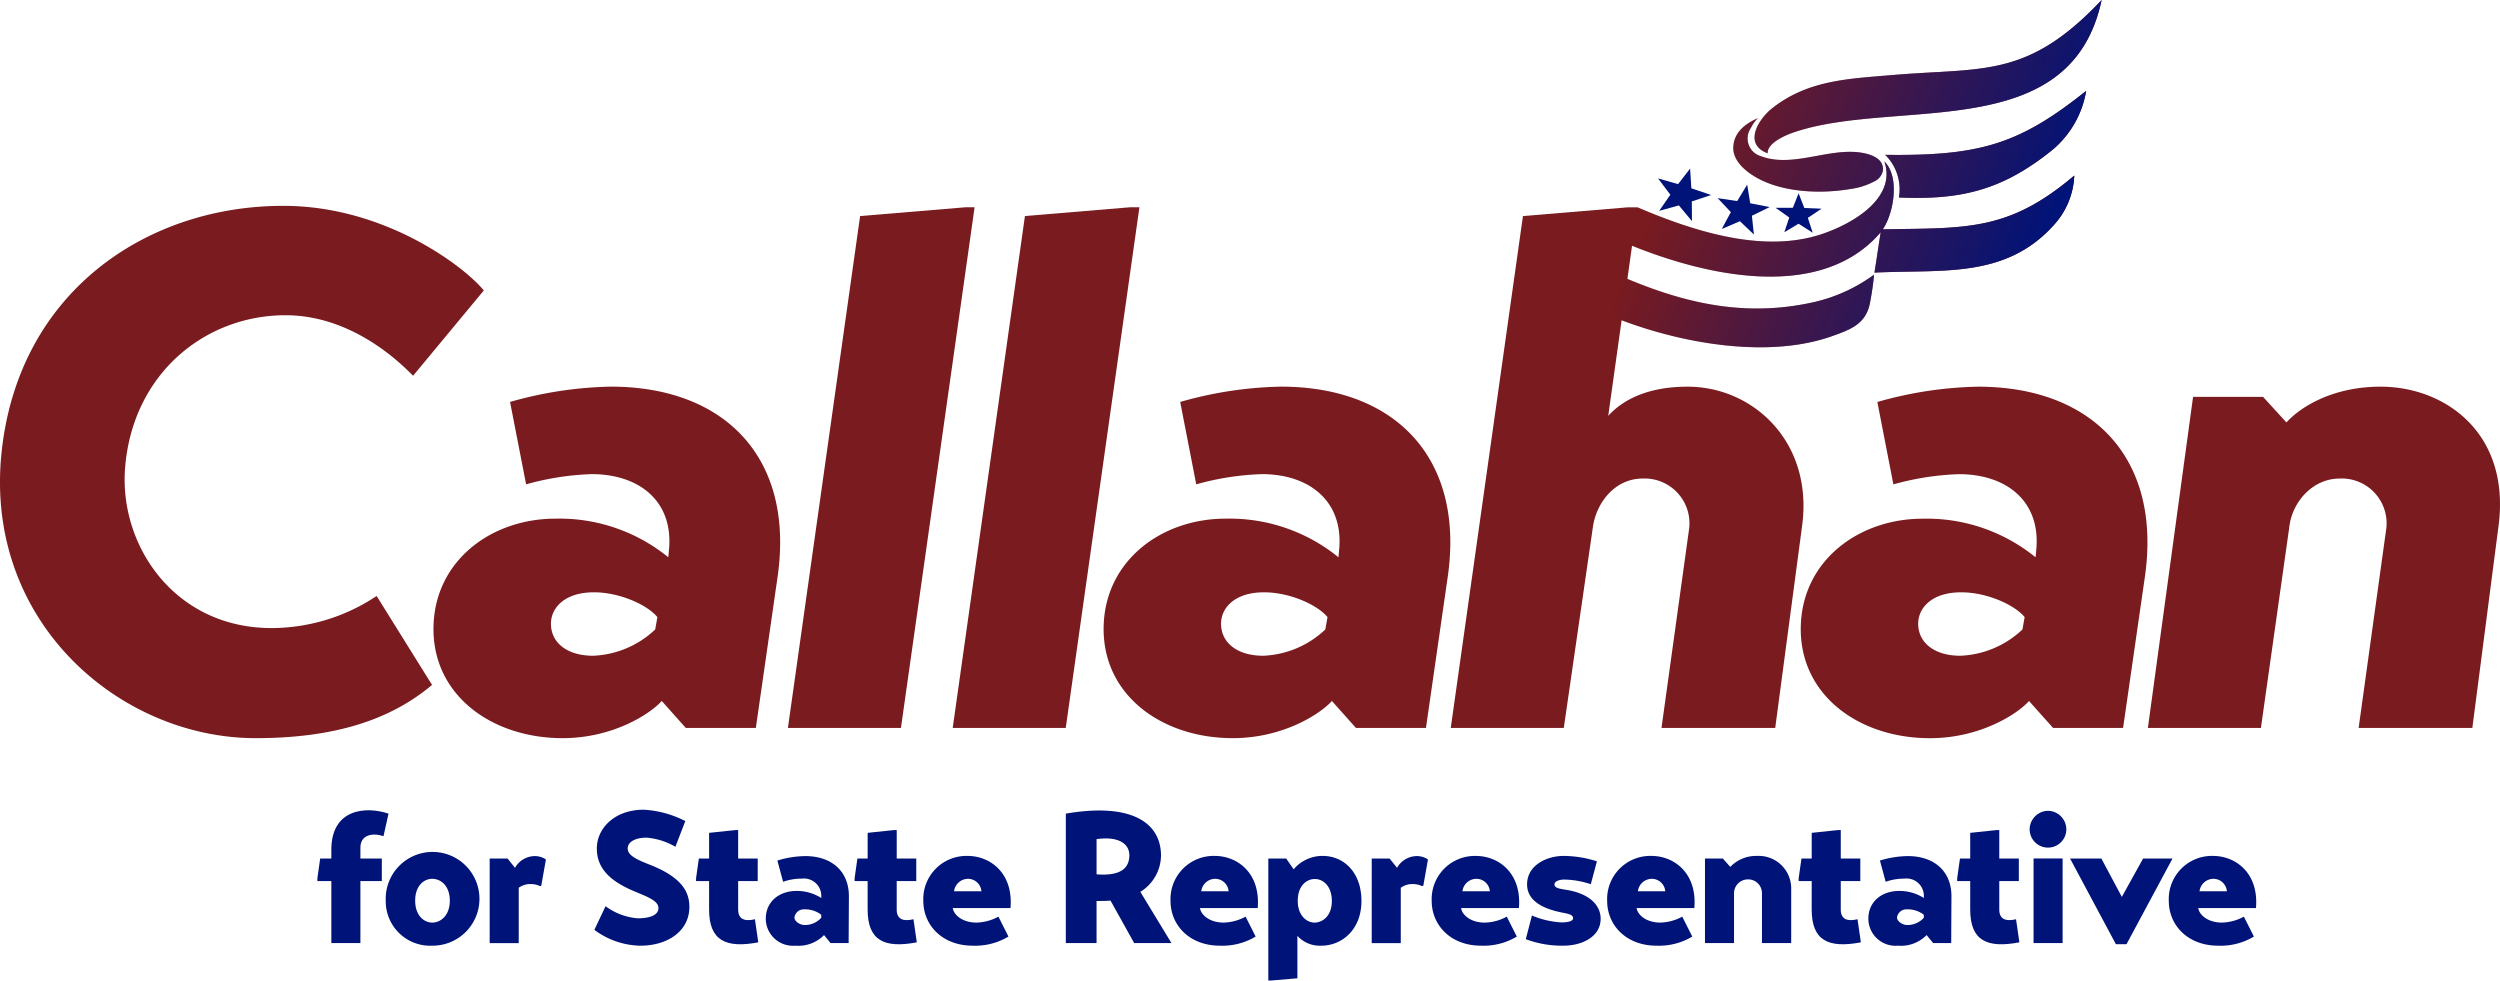 <svg xmlns="http://www.w3.org/2000/svg" xmlns:xlink="http://www.w3.org/1999/xlink" width="304.319" height="119.356" viewBox="0 0 304.319 119.356">
  <defs>
    <linearGradient id="linear-gradient" x1="0.216" y1="0.374" x2="0.92" y2="0.577" gradientUnits="objectBoundingBox">
      <stop offset="0" stop-color="#001378" stop-opacity="0"/>
      <stop offset="0.997" stop-color="#001378"/>
    </linearGradient>
  </defs>
  <g id="Group_7" data-name="Group 7" transform="translate(-97.598 -193.08)">
    <g id="Group_2" data-name="Group 2" transform="translate(136.231 291.644)">
      <g id="Group_1" data-name="Group 1" transform="translate(0 0)">
        <path id="Path_1" data-name="Path 1" d="M176.26,386.406h2.607v2.743H176.26v7.55h-3.537v-7.55h-1.7v-.34l.34-2.4h1.36v-1.088c0-4.92,4.127-5.328,6.961-4.376l-.612,2.743c-1.247-.43-2.834-.226-2.811,1.429Z" transform="translate(-171.022 -380.466)" fill="#001378"/>
        <path id="Path_2" data-name="Path 2" d="M186.838,396.538a5.706,5.706,0,1,1,5.668,5.486A5.412,5.412,0,0,1,186.838,396.538Zm7.8,0c0-1.814-1.111-2.653-2.131-2.653s-2.086.839-2.086,2.653,1.065,2.674,2.086,2.674S194.638,398.351,194.638,396.538Z" transform="translate(-178.516 -385.472)" fill="#001378"/>
        <path id="Path_3" data-name="Path 3" d="M213.969,392.568a2.8,2.8,0,0,1,2.312-1.429,2.45,2.45,0,0,1,1.451.408l-.567,3.2-.158.045a2.622,2.622,0,0,0-1.134-.249,2.353,2.353,0,0,0-1.451.454v6.734h-3.537V391.433h2.177Z" transform="translate(-189.911 -385.493)" fill="#001378"/>
        <path id="Path_4" data-name="Path 4" d="M244.968,384.92a8.293,8.293,0,0,0-3.515-1.111c-1.247,0-2.29.454-2.29,1.315s1.111,1.361,2.743,2c3.945,1.564,4.806,3.378,4.762,5.237-.068,2.9-2.743,4.625-6.031,4.6a9.651,9.651,0,0,1-5.532-1.927l1.36-2.88a7.573,7.573,0,0,0,3.923,1.474c1.065,0,2.517-.226,2.517-1.247,0-1.065-1.973-1.564-3.6-2.335-2.358-1.111-3.9-2.562-3.9-4.921,0-2.426,2.131-4.716,5.713-4.716a12.509,12.509,0,0,1,5.056,1.383Z" transform="translate(-201.387 -380.408)" fill="#001378"/>
        <path id="Path_5" data-name="Path 5" d="M263.759,394.787c0,1.269.907,1.451,2.04,1.179l.408,2.812c-3.945.748-5.986-.2-5.986-3.99v-3.47h-1.587v-.34l.34-2.4h1.247v-3.129l3.22-.34h.317v3.469h2.38v2.743h-2.38Z" transform="translate(-212.537 -382.634)" fill="#001378"/>
        <path id="Path_6" data-name="Path 6" d="M284.843,401.726h-2.2l-.793-.975a4.365,4.365,0,0,1-3.492,1.292,3.308,3.308,0,0,1-3.6-3.287c0-2.041,1.587-3.378,3.764-3.378a5.561,5.561,0,0,1,2.993.862v-.318a2.112,2.112,0,0,0-2.38-2.04,6.611,6.611,0,0,0-2.267.385l-.7-2.585a11.852,11.852,0,0,1,3.492-.544c3.31.045,5.237,2.018,5.215,4.92Zm-3.333-3.446a3.16,3.16,0,0,0-2.063-.658,1.141,1.141,0,0,0-1.2,1c0,.454.658.907,1.247.907a2.675,2.675,0,0,0,2.018-.884Z" transform="translate(-220.174 -385.492)" fill="#001378"/>
        <path id="Path_7" data-name="Path 7" d="M300.434,394.787c0,1.269.907,1.451,2.041,1.179l.408,2.812c-3.945.748-5.986-.2-5.986-3.99v-3.47H295.31v-.34l.34-2.4H296.9v-3.129l3.219-.34h.317v3.469h2.381v2.743h-2.381Z" transform="translate(-229.915 -382.634)" fill="#001378"/>
        <path id="Path_8" data-name="Path 8" d="M320.349,398.487l1.224,2.426a7.861,7.861,0,0,1-4.353,1.111c-3.718,0-6.009-2.517-6.009-5.442a5.255,5.255,0,0,1,5.374-5.486c2.834,0,5.6,2.153,5.237,6.348h-7.028c.136.862,1.2,1.768,2.88,1.768A5.8,5.8,0,0,0,320.349,398.487Zm-5.4-3.084h3.333a1.643,1.643,0,0,0-1.678-1.519A1.725,1.725,0,0,0,314.954,395.4Z" transform="translate(-237.45 -385.472)" fill="#001378"/>
        <path id="Path_9" data-name="Path 9" d="M353.25,390.494l3.787,6.235H352.5l-2.88-5.169c-.544.045-1.088.045-1.7.045v5.124h-3.741V380.971c7.936-1.36,11.586,1.066,11.586,5.124A5.264,5.264,0,0,1,353.25,390.494Zm-5.328-2.132c2.97.227,3.99-.771,3.99-2.335,0-1.36-1.292-2.336-3.99-1.95Z" transform="translate(-253.072 -380.495)" fill="#001378"/>
        <path id="Path_10" data-name="Path 10" d="M377.538,398.487l1.224,2.426a7.861,7.861,0,0,1-4.353,1.111c-3.718,0-6.008-2.517-6.008-5.442a5.255,5.255,0,0,1,5.373-5.486c2.834,0,5.6,2.153,5.237,6.348h-7.028c.136.862,1.2,1.768,2.88,1.768A5.8,5.8,0,0,0,377.538,398.487Zm-5.4-3.084h3.333a1.643,1.643,0,0,0-1.678-1.519A1.725,1.725,0,0,0,372.142,395.4Z" transform="translate(-264.548 -385.472)" fill="#001378"/>
        <path id="Path_11" data-name="Path 11" d="M402.363,396.582c0,3.469-2.358,5.442-4.9,5.442a3.679,3.679,0,0,1-2.9-1.2v5.17l-3.22.272h-.317V391.413H393.2l.907,1.315a4.59,4.59,0,0,1,3.537-1.632C400.231,391.1,402.363,393.114,402.363,396.582Zm-7.754,0c0,1.723,1.043,2.63,2.04,2.63.952,0,2.109-.77,2.109-2.63,0-1.814-1.066-2.676-2.063-2.676C395.742,393.907,394.609,394.655,394.609,396.582Z" transform="translate(-275.269 -385.472)" fill="#001378"/>
        <path id="Path_12" data-name="Path 12" d="M418.028,392.568a2.8,2.8,0,0,1,2.313-1.429,2.454,2.454,0,0,1,1.451.408l-.567,3.2-.158.045a2.622,2.622,0,0,0-1.134-.249,2.353,2.353,0,0,0-1.451.454v6.734h-3.537V391.433h2.177Z" transform="translate(-286.602 -385.493)" fill="#001378"/>
        <path id="Path_13" data-name="Path 13" d="M437.959,398.487l1.225,2.426a7.864,7.864,0,0,1-4.353,1.111c-3.718,0-6.008-2.517-6.008-5.442A5.255,5.255,0,0,1,434.2,391.1c2.834,0,5.6,2.153,5.237,6.348H432.4c.136.862,1.2,1.768,2.88,1.768A5.8,5.8,0,0,0,437.959,398.487Zm-5.4-3.084H435.9a1.644,1.644,0,0,0-1.678-1.519A1.725,1.725,0,0,0,432.563,395.4Z" transform="translate(-293.178 -385.472)" fill="#001378"/>
        <path id="Path_14" data-name="Path 14" d="M458.5,394.542a10.559,10.559,0,0,0-3.242-.567c-.567,0-1.179.2-1.179.59,0,.408.544.522,1.292.635,3.287.5,4.33,2.131,4.33,3.537,0,2.245-2.335,3.287-4.534,3.287a12.494,12.494,0,0,1-4.58-.794l.748-2.879a10.563,10.563,0,0,0,3.627.839c.545,0,1.383-.091,1.383-.5,0-.453-.567-.544-1.36-.7-2.608-.521-4.24-1.587-4.24-3.424,0-2.358,2.426-3.468,4.444-3.468a13.5,13.5,0,0,1,4.058.657Z" transform="translate(-303.49 -385.472)" fill="#001378"/>
        <path id="Path_15" data-name="Path 15" d="M478.555,398.487l1.224,2.426a7.861,7.861,0,0,1-4.353,1.111c-3.718,0-6.008-2.517-6.008-5.442a5.255,5.255,0,0,1,5.373-5.486c2.834,0,5.6,2.153,5.237,6.348H473c.136.862,1.2,1.768,2.879,1.768A5.8,5.8,0,0,0,478.555,398.487Zm-5.4-3.084h3.333a1.643,1.643,0,0,0-1.678-1.519A1.725,1.725,0,0,0,473.158,395.4Z" transform="translate(-312.414 -385.472)" fill="#001378"/>
        <path id="Path_16" data-name="Path 16" d="M495.126,392.434a4.342,4.342,0,0,1,3.265-1.337,3.958,3.958,0,0,1,4.149,3.854v6.756h-3.559v-6.1a1.673,1.673,0,0,0-1.7-1.655,1.7,1.7,0,0,0-1.7,1.61v6.144h-3.537V391.413h2.177Z" transform="translate(-323.135 -385.472)" fill="#001378"/>
        <path id="Path_17" data-name="Path 17" d="M518.844,394.787c0,1.269.907,1.451,2.04,1.179l.408,2.812c-3.945.748-5.986-.2-5.986-3.99v-3.47H513.72v-.34l.34-2.4h1.247v-3.129l3.22-.34h.318v3.469h2.38v2.743h-2.38Z" transform="translate(-333.406 -382.634)" fill="#001378"/>
        <path id="Path_18" data-name="Path 18" d="M539.927,401.726h-2.2l-.794-.975a4.365,4.365,0,0,1-3.492,1.292,3.308,3.308,0,0,1-3.6-3.287c0-2.041,1.587-3.378,3.764-3.378a5.561,5.561,0,0,1,2.993.862v-.318a2.112,2.112,0,0,0-2.381-2.04,6.614,6.614,0,0,0-2.267.385l-.7-2.585a11.856,11.856,0,0,1,3.492-.544c3.31.045,5.237,2.018,5.214,4.92Zm-3.333-3.446a3.163,3.163,0,0,0-2.063-.658,1.141,1.141,0,0,0-1.2,1c0,.454.658.907,1.247.907a2.676,2.676,0,0,0,2.018-.884Z" transform="translate(-341.044 -385.492)" fill="#001378"/>
        <path id="Path_19" data-name="Path 19" d="M555.518,394.787c0,1.269.907,1.451,2.04,1.179l.408,2.812c-3.945.748-5.986-.2-5.986-3.99v-3.47h-1.587v-.34l.34-2.4h1.247v-3.129l3.22-.34h.318v3.469h2.38v2.743h-2.38Z" transform="translate(-350.784 -382.634)" fill="#001378"/>
        <path id="Path_20" data-name="Path 20" d="M569.381,380.667a2.264,2.264,0,0,1,2.244,2.245,2.233,2.233,0,0,1-4.466,0A2.275,2.275,0,0,1,569.381,380.667Zm-1.746,5.8h3.537v10.294h-3.537Z" transform="translate(-358.728 -380.531)" fill="#001378"/>
        <path id="Path_21" data-name="Path 21" d="M588.98,391.7l-5.6,10.43h-1.293l-5.577-10.43h3.809l2.493,4.671L585.4,391.7Z" transform="translate(-363.159 -385.758)" fill="#001378"/>
        <path id="Path_22" data-name="Path 22" d="M608.489,398.487l1.224,2.426a7.861,7.861,0,0,1-4.353,1.111c-3.719,0-6.008-2.517-6.008-5.442a5.255,5.255,0,0,1,5.373-5.486c2.834,0,5.6,2.153,5.238,6.348h-7.029c.136.862,1.2,1.768,2.88,1.768A5.8,5.8,0,0,0,608.489,398.487Zm-5.4-3.084h3.333a1.643,1.643,0,0,0-1.678-1.519A1.725,1.725,0,0,0,603.092,395.4Z" transform="translate(-373.982 -385.472)" fill="#001378"/>
      </g>
    </g>
    <g id="Group_3" data-name="Group 3" transform="translate(97.598 218.136)">
      <path id="Path_23" data-name="Path 23" d="M150.19,299.018c-5.06,4.261-11.894,6.48-21.481,6.48-16.333,0-32.754-13.847-30.979-34.174,1.775-19.883,17.486-30.624,34.352-30.624,12.338,0,22.013,7.367,24.41,10.3l-8.61,10.385c-1.243-1.243-7.19-7.368-15.534-7.368-9.764,0-18.641,7.1-19.528,18.641-.71,9.409,6.036,19.439,17.841,19.439a23.142,23.142,0,0,0,12.782-3.906Z" transform="translate(-97.598 -240.7)" fill="#7a1b1f"/>
      <path id="Path_24" data-name="Path 24" d="M237.125,324.079H228.6l-2.929-3.284c-1.332,1.509-5.859,4.527-12.072,4.527-8.61,0-15.888-5.237-15.711-13.581.177-8.078,7.1-13.137,14.823-13.137a21.007,21.007,0,0,1,13.759,4.7l.088-.977c.533-5.858-3.639-9.143-9.409-9.143a33.382,33.382,0,0,0-7.989,1.243l-1.953-10.03a47.6,47.6,0,0,1,12.249-1.864c13.936,0,22.369,8.7,20.327,23.078Zm-11.983-13.492c-1.242-1.51-4.615-3.018-7.722-3.018-3.639,0-5.237,1.953-5.237,3.817,0,2.308,1.953,3.906,5.148,3.906a11.666,11.666,0,0,0,7.545-3.2Z" transform="translate(-145.119 -260.525)" fill="#7a1b1f"/>
      <path id="Path_25" data-name="Path 25" d="M293.642,304.415H279.883l8.788-62.312,12.782-1.065h1.154Z" transform="translate(-183.972 -240.86)" fill="#7a1b1f"/>
      <path id="Path_26" data-name="Path 26" d="M331.767,304.415H318.008L326.8,242.1l12.782-1.065h1.154Z" transform="translate(-202.037 -240.86)" fill="#7a1b1f"/>
      <path id="Path_27" data-name="Path 27" d="M392.159,324.079h-8.521l-2.93-3.284c-1.331,1.509-5.859,4.527-12.072,4.527-8.611,0-15.889-5.237-15.712-13.581.178-8.078,7.1-13.137,14.824-13.137a21.009,21.009,0,0,1,13.759,4.7l.088-.977c.533-5.858-3.639-9.143-9.409-9.143a33.382,33.382,0,0,0-7.989,1.243l-1.953-10.03a47.6,47.6,0,0,1,12.249-1.864c13.936,0,22.369,8.7,20.328,23.078Zm-11.983-13.492c-1.243-1.51-4.616-3.018-7.723-3.018-3.639,0-5.237,1.953-5.237,3.817,0,2.308,1.953,3.906,5.148,3.906a11.667,11.667,0,0,0,7.545-3.2Z" transform="translate(-218.581 -260.525)" fill="#7a1b1f"/>
      <path id="Path_28" data-name="Path 28" d="M452.4,266.424c1.775-1.953,4.793-3.551,9.676-3.551,7.9,0,15.267,6.657,13.935,16.866l-3.284,24.676H458.883l3.373-24.321a5.457,5.457,0,0,0-5.68-6.037c-3.285,0-5.592,2.841-6.036,5.859l-3.55,24.5H433.231l8.788-62.312,12.782-1.065h1.154Z" transform="translate(-256.634 -240.86)" fill="#7a1b1f"/>
      <path id="Path_29" data-name="Path 29" d="M553.441,324.079H544.92L541.99,320.8c-1.332,1.509-5.858,4.527-12.072,4.527-8.61,0-15.888-5.237-15.711-13.581.178-8.078,7.1-13.137,14.824-13.137a21.006,21.006,0,0,1,13.758,4.7l.089-.977c.532-5.858-3.639-9.143-9.409-9.143a33.382,33.382,0,0,0-7.988,1.243l-1.953-10.03a47.6,47.6,0,0,1,12.249-1.864c13.935,0,22.369,8.7,20.327,23.078Zm-11.983-13.492c-1.243-1.51-4.616-3.018-7.722-3.018-3.639,0-5.237,1.953-5.237,3.817,0,2.308,1.953,3.906,5.148,3.906a11.664,11.664,0,0,0,7.545-3.2Z" transform="translate(-295.003 -260.525)" fill="#7a1b1f"/>
      <path id="Path_30" data-name="Path 30" d="M611.378,286.888c1.953-2.13,5.948-4.35,11.451-4.35,7.9,0,15.8,5.681,14.38,16.866l-3.2,24.676H620.167l3.373-24.321a5.457,5.457,0,0,0-5.681-6.037c-3.284,0-5.77,2.841-6.125,5.859l-3.462,24.5H594.514l5.5-40.3h8.521Z" transform="translate(-333.057 -260.525)" fill="#7a1b1f"/>
    </g>
    <g id="Group_4" data-name="Group 4" transform="translate(288.086 193.08)">
      <path id="Path_31" data-name="Path 31" d="M461.08,229.593l-1.447-.861s.4-.5.931-1.158c.938-1.151,2.061-2.258,2.321-2.521,8.58,4.127,16.993,6.981,26.8,4.862a19.834,19.834,0,0,0,7.583-3.4,33.53,33.53,0,0,1-.5,3.436c-.476,2.56-2.357,3.239-4.59,4.038-9.575,3.427-23.408-.179-31.1-4.4Zm23.246-17.849c-3.021-1.1-1.17-4.149.566-5.511,4.343-3.408,9.24-3.568,14.758-4.031,10.908-.917,16.308.454,25.321-9.121-3.725,17.553-24.514,11.982-37.074,15.979-2.262.72-3.644,1.728-3.572,2.684Zm15.969,5.378c7.728.335,12.717-.974,18.719-5.822a11.941,11.941,0,0,0,4.078-7.163c-7.777,6.232-12.542,7.756-22.53,7.8-1.16.006-1.943-.013-1.943-.013a5.873,5.873,0,0,1,1.676,5.2Zm-2.978,9.143c8.363-.407,16.049.774,21.956-5.928a9.44,9.44,0,0,0,2.369-5.887c-7.977,6.773-13.051,6.384-23.3,6.539,1.369-2.063,2.07-6.42.176-8.265,1.723,4.954-5.151,8.335-9.009,9.254-6.6,1.572-14.172-.727-21.047-3.671a14.728,14.728,0,0,1-2.722,3.815c10.2,4.523,24.435,7.768,31.947-.329.136-.147.266-.295.392-.446-.258,1.582-.5,3.326-.761,4.919Zm-2.757-14.7c-3.628-.082-7.571,1.826-11,.545a2.247,2.247,0,0,1-1.267-3.473,4.27,4.27,0,0,1,.846-1.178c-2.353,1-2.97,2.386-3.009,3.563-.051,1.517,1.327,2.946,3.317,3.936,3.181,1.582,7.515,1.723,11.051,1.11a8.572,8.572,0,0,0,2.855-.937,1.829,1.829,0,0,0,.977-1.211C498.6,212.119,496.2,211.6,494.561,211.563Z" transform="translate(-459.633 -193.08)" fill="#7a1b1f" fill-rule="evenodd"/>
      <path id="Path_32" data-name="Path 32" d="M485.09,232.085l-1.465,1.892-2.441-.7,1.5,1.986-1.359,1.965,2.392-.664,1.6,1.915-.021-2.4,2.348-.781-2.405-.817Z" transform="translate(-469.845 -211.562)" fill="#001378" fill-rule="evenodd"/>
      <path id="Path_33" data-name="Path 33" d="M498.575,235.788l-1.215,2-2.384-.35,1.61,1.7-1.107,2.054,2.21-.947,1.7,1.62-.244-2.286,2.158-1.053-2.361-.466Z" transform="translate(-476.38 -213.317)" fill="#001378" fill-rule="evenodd"/>
      <path id="Path_34" data-name="Path 34" d="M511.186,237.794l-.7,1.763-2.1.008,1.662,1.177-.6,1.794,1.731-1.035,1.725,1.1-.592-1.817,1.668-1.114-2.1-.088Z" transform="translate(-482.734 -214.267)" fill="#001378" fill-rule="evenodd"/>
    </g>
    <g id="Group_6" data-name="Group 6" transform="translate(288.086 193.08)">
      <g id="Group_5" data-name="Group 5">
        <path id="Path_35" data-name="Path 35" d="M461.08,229.593l-1.447-.861s.4-.5.931-1.158c.938-1.151,2.061-2.258,2.321-2.521,8.58,4.127,16.993,6.981,26.8,4.862a19.834,19.834,0,0,0,7.583-3.4,33.53,33.53,0,0,1-.5,3.436c-.476,2.56-2.357,3.239-4.59,4.038-9.575,3.427-23.408-.179-31.1-4.4Zm23.246-17.849c-3.021-1.1-1.17-4.149.566-5.511,4.343-3.408,9.24-3.568,14.758-4.031,10.908-.917,16.308.454,25.321-9.121-3.725,17.553-24.514,11.982-37.074,15.979-2.262.72-3.644,1.728-3.572,2.684Zm15.969,5.378c7.728.335,12.717-.974,18.719-5.822a11.941,11.941,0,0,0,4.078-7.163c-7.777,6.232-12.542,7.756-22.53,7.8-1.16.006-1.943-.013-1.943-.013a5.873,5.873,0,0,1,1.676,5.2Zm-2.978,9.143c8.363-.407,16.049.774,21.956-5.928a9.44,9.44,0,0,0,2.369-5.887c-7.977,6.773-13.051,6.384-23.3,6.539,1.369-2.063,2.07-6.42.176-8.265,1.723,4.954-5.151,8.335-9.009,9.254-6.6,1.572-14.172-.727-21.047-3.671a14.728,14.728,0,0,1-2.722,3.815c10.2,4.523,24.435,7.768,31.947-.329.136-.147.266-.295.392-.446-.258,1.582-.5,3.326-.761,4.919Zm-2.757-14.7c-3.628-.082-7.571,1.826-11,.545a2.247,2.247,0,0,1-1.267-3.473,4.27,4.27,0,0,1,.846-1.178c-2.353,1-2.97,2.386-3.009,3.563-.051,1.517,1.327,2.946,3.317,3.936,3.181,1.582,7.515,1.723,11.051,1.11a8.572,8.572,0,0,0,2.855-.937,1.829,1.829,0,0,0,.977-1.211C498.6,212.119,496.2,211.6,494.561,211.563Z" transform="translate(-459.633 -193.08)" fill-rule="evenodd" fill="url(#linear-gradient)"/>
      </g>
    </g>
  </g>
</svg>
